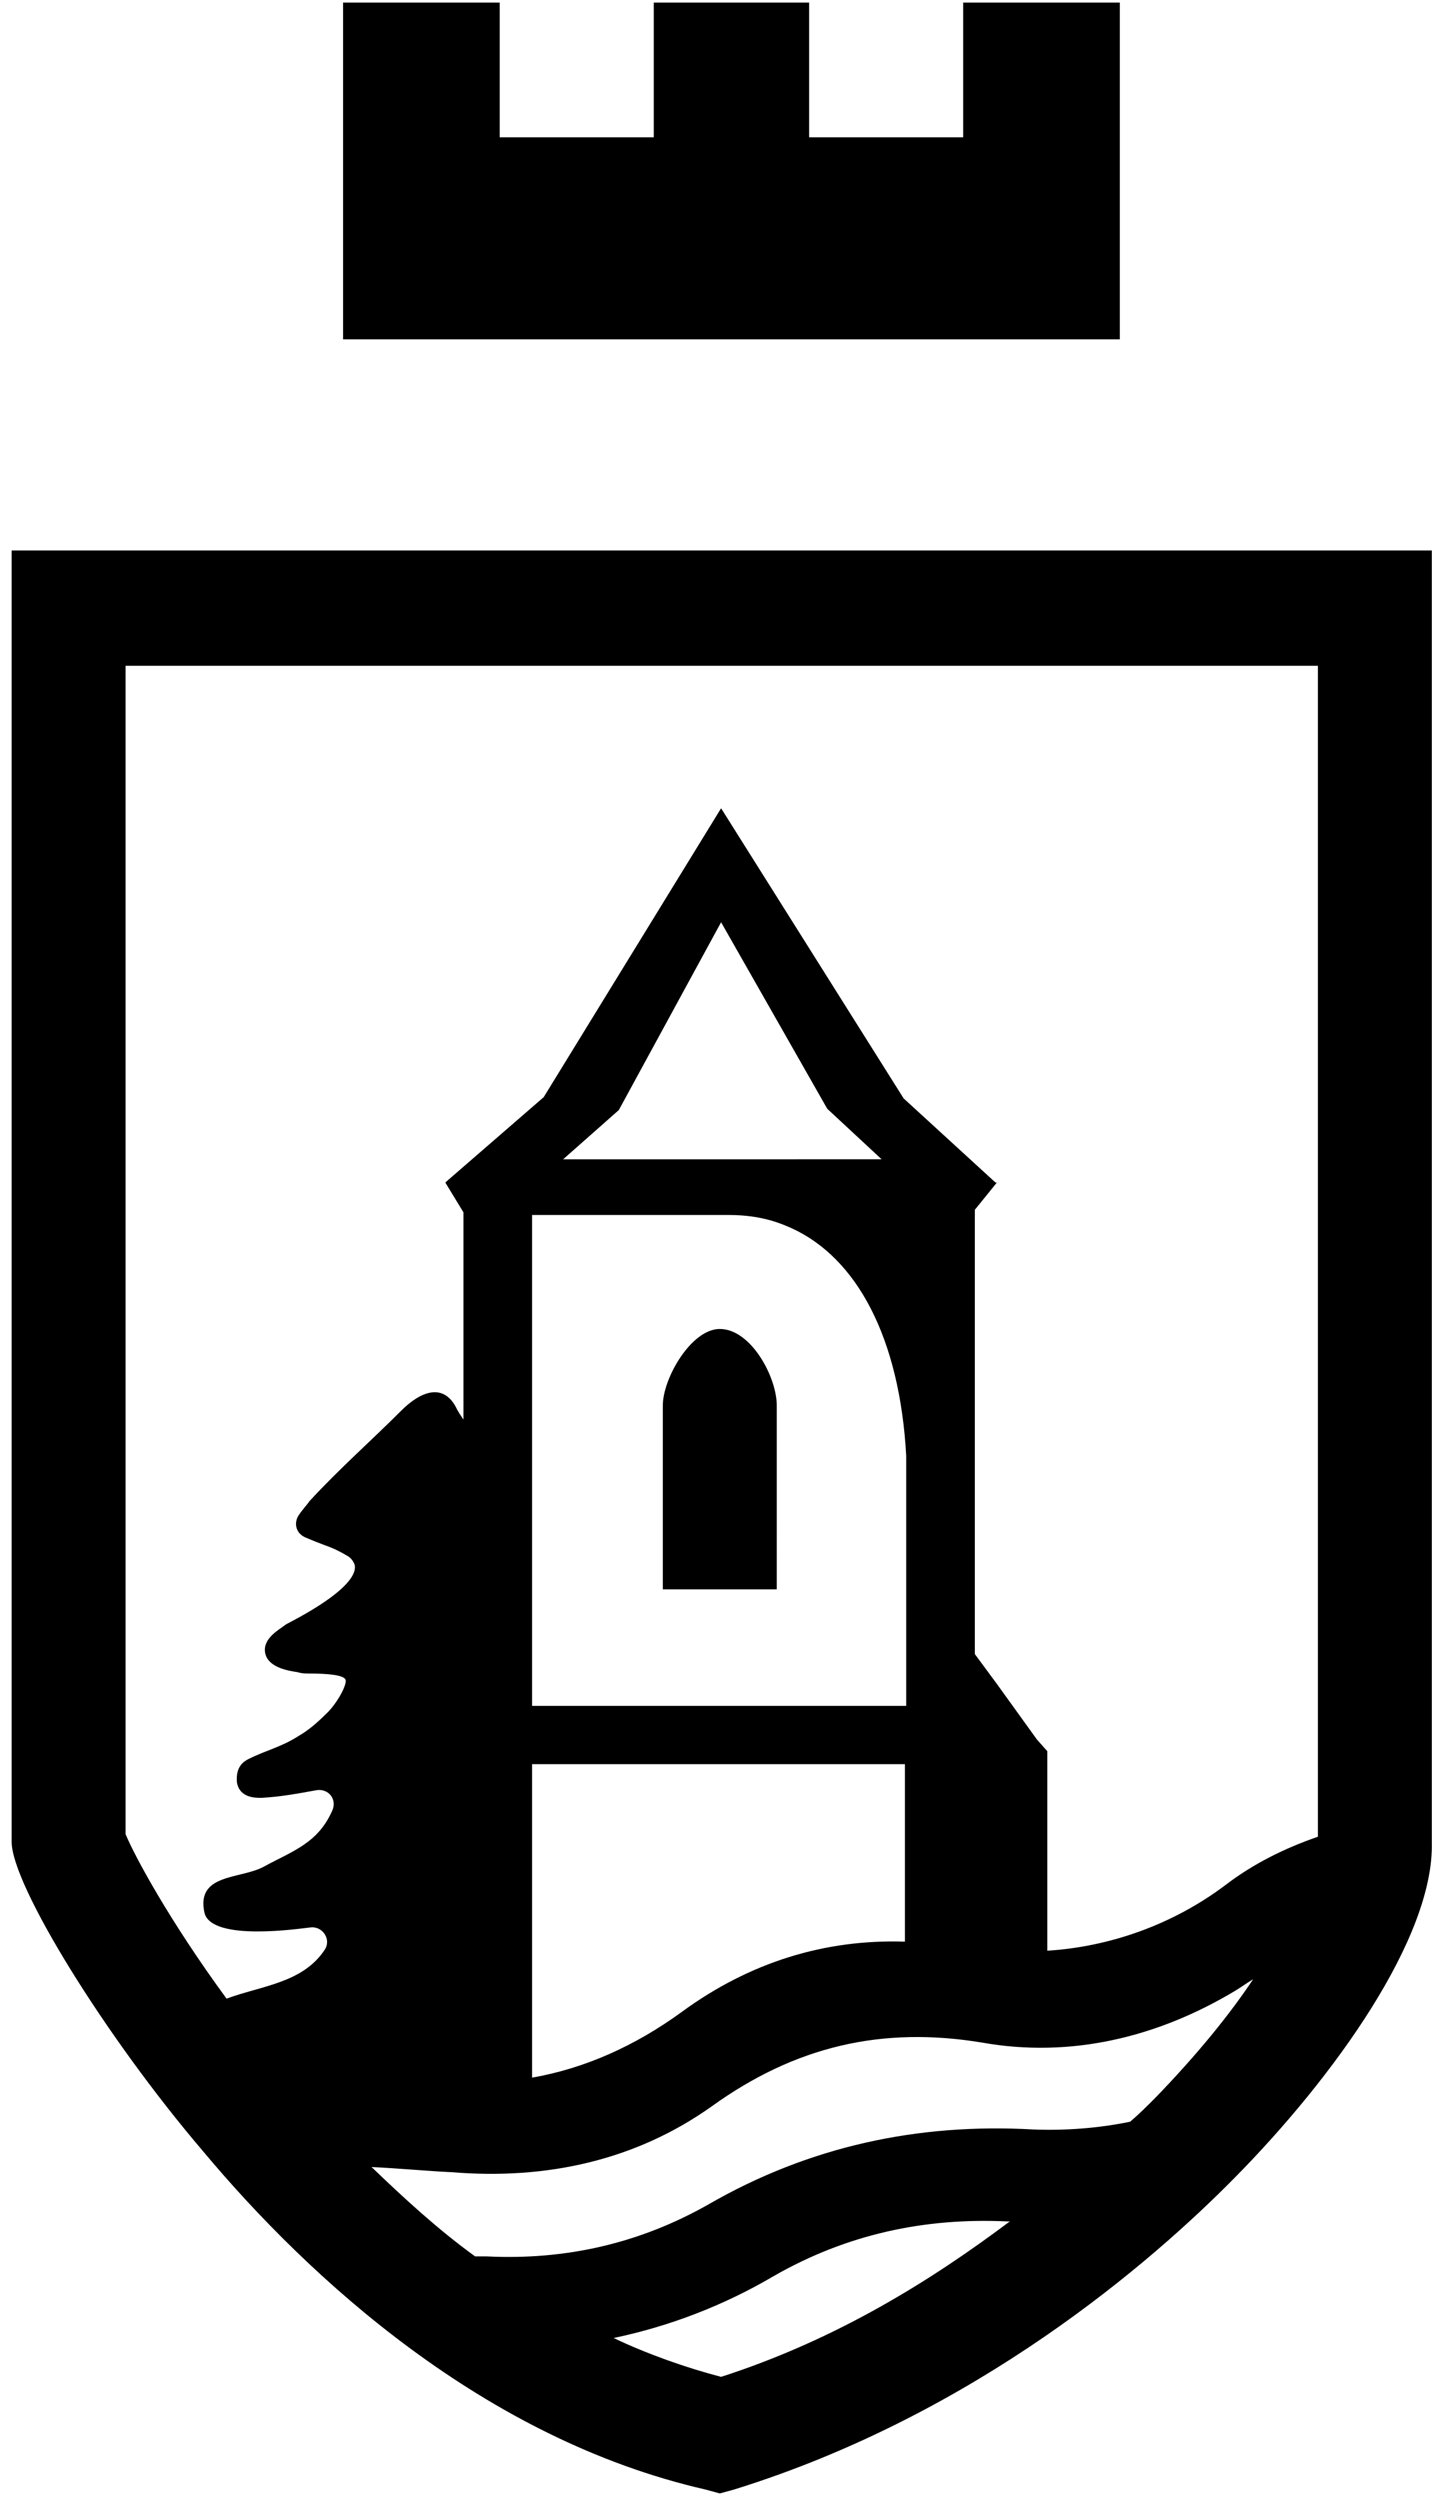 <svg version="1.2" xmlns="http://www.w3.org/2000/svg" width="111" height="193"><style>.s0{fill:#000}</style><path id="Path 3" fill-rule="evenodd" class="s0" d="M110.6 42.5v99.7c.2 7.4-7.6 18.2-15.2 25.9-6.4 6.5-20 18.3-38.7 24.1l-1.1.3-1.1-.3c-17.1-3.9-30.6-16.3-38.8-26.1C8.1 157.2.9 145.5.9 142.2V42.5zm-8.8 8.9H9.7v90.2c.7 1.7 3.4 6.7 7.8 12.7 2.7-1 5.9-1.2 7.6-3.8.5-.8-.2-1.8-1.1-1.7-.9.1-7.6 1.1-8.2-1.1-.7-3.1 2.8-2.6 4.6-3.6 2.2-1.2 4.2-1.8 5.3-4.4.3-.8-.3-1.6-1.2-1.5-1.7.3-2.7.5-4.3.6-.5 0-1.7 0-1.9-1.2-.1-1.2.5-1.6.9-1.8 1.4-.7 2.5-.9 3.9-1.8.7-.4 1.4-1 2-1.6.9-.8 1.7-2.3 1.6-2.7-.1-.4-1.5-.5-2.8-.5-.3 0-.6 0-.9-.1-.6-.1-2.2-.3-2.5-1.4-.3-1.2 1.1-1.9 1.6-2.3 6-3.1 5.4-4.5 5.2-4.8-.1-.2-.3-.4-.5-.5-.5-.3-1.1-.6-1.7-.8q-.8-.3-1.5-.6c-.7-.3-.9-1-.6-1.6.3-.5.7-.9.9-1.2 2.3-2.5 4.7-4.6 7.1-7 1.5-1.5 3.3-2.2 4.3-.1.1.2.3.5.5.8v-16l-1.4-2.3.1-.1 7.5-6.5 13.7-22.3 14.1 22.4 7.1 6.5h.1l-1.7 2.1v34.3L77 130l3.1 4.3.8.9v15.4c4.8-.3 9.7-2 13.8-5.1 2.1-1.6 4.5-2.8 7.1-3.7zM78 171.5h-.2c-6.4-.3-12.4 1-18 4.2-3.9 2.3-8.1 3.9-12.4 4.8 2.5 1.2 5.6 2.3 8.3 3 9-2.9 16.3-7.5 22.3-12zm18.8-18.7c-.5.3-.9.6-1.4.9-6 3.6-12.7 5.2-19.5 4-7.8-1.3-14.5.3-20.9 4.9-5.9 4.2-12.8 5.7-20.1 5.1-2.1-.1-4.1-.3-6.2-.4 2.5 2.4 5.1 4.8 8 6.9h.9c6.1.3 11.8-1 17.1-4 7.8-4.5 16.2-6.3 25.1-5.8 2.5.1 5.1-.1 7.5-.6.7-.6 1.3-1.2 1.9-1.8 3.3-3.4 5.8-6.5 7.6-9.2zm-55.7-59v37.9H70v-19.3c-.5-9.1-3.8-15.3-8.9-17.6-.7-.3-2.2-1-4.8-1zm27-4.3-4.2-3.9-8.2-14.4-7.9 14.5-4.3 3.8zm1.8 46.7H41.1v24.2c4-.7 7.9-2.4 11.6-5.1 5.2-3.8 11-5.6 17.2-5.4zM60 122.7h-8.8v-14.2c0-2.1 2.2-5.9 4.4-5.9 2.4 0 4.4 3.7 4.4 5.9z"/><path id="Path 4" class="s0" d="M74.4.2v10.4H62.5V.2h-12v10.4H38.6V.2H26.5v26h60V.2z"/></svg>